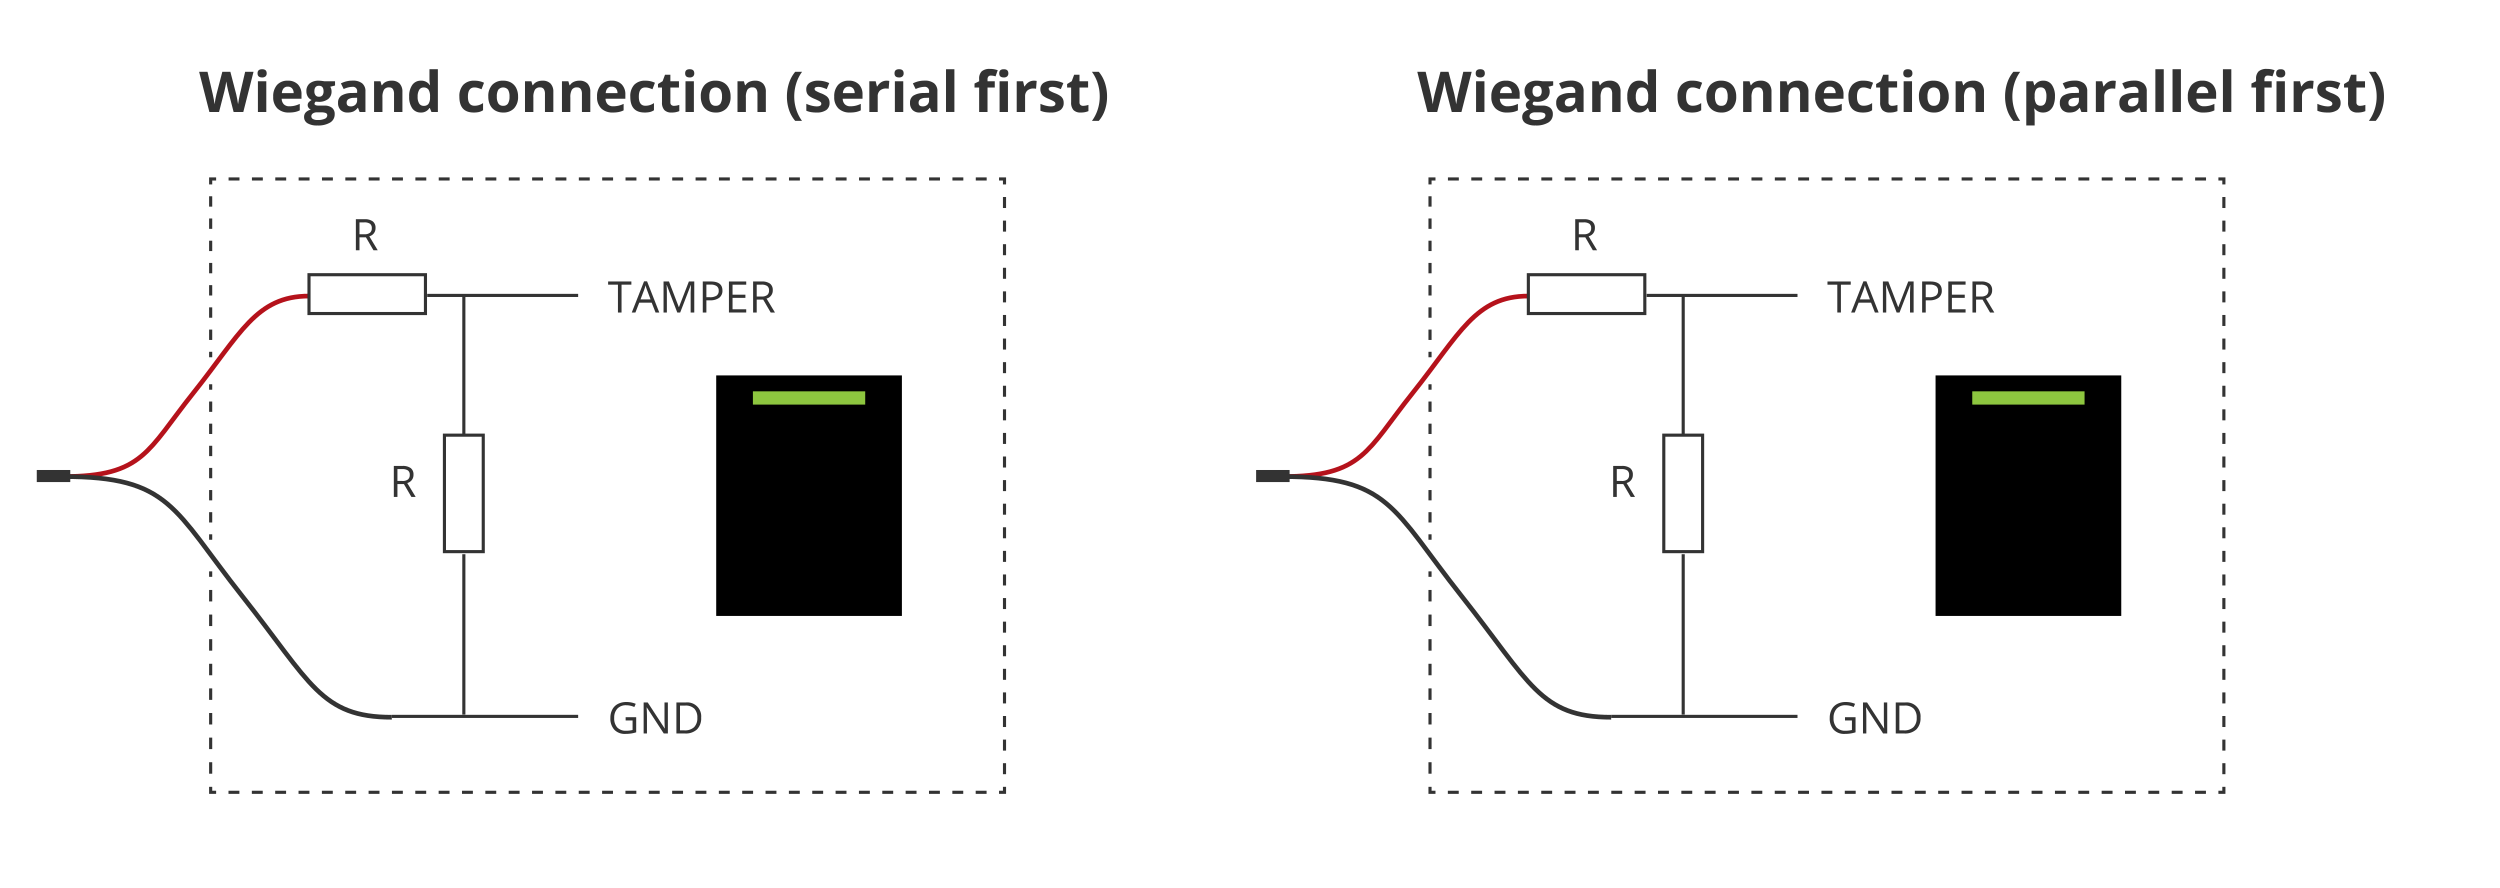 <svg id="Illustration" xmlns="http://www.w3.org/2000/svg" viewBox="0 0 800 284"><path d="M77.857,35.83H74.755l-1.74-6.75q-.097-.36-.329-1.49-.234-1.128-.269-1.516-.053.475-.264,1.525t-.325,1.498L70.096,35.83H67.003L63.724,22.98H66.405l1.644,7.014q.431,1.942.624,3.366.053-.501.241-1.552.189-1.049.356-1.63l1.872-7.198h2.575L75.59,30.179q.123.483.308,1.477t.281,1.705q.088-.685.281-1.71.193-1.023.352-1.656L78.446,22.98h2.681Z" style="fill:#333"/><path d="M82.419,23.464q0-1.31,1.459-1.31t1.459,1.31a1.281,1.281,0,0,1-.364.972,1.536,1.536,0,0,1-1.095.347Q82.419,24.782,82.419,23.464ZM85.214,35.83H82.533V26.004h2.681Z" style="fill:#333"/><path d="M92.473,36.006a5.072,5.072,0,0,1-3.709-1.31,4.959,4.959,0,0,1-1.336-3.709,5.457,5.457,0,0,1,1.234-3.819,4.402,4.402,0,0,1,3.415-1.349,4.328,4.328,0,0,1,3.243,1.187,4.489,4.489,0,0,1,1.16,3.278v1.301H90.144a2.58,2.58,0,0,0,.677,1.784,2.381,2.381,0,0,0,1.775.642,7.373,7.373,0,0,0,1.679-.184,8.404,8.404,0,0,0,1.652-.589v2.074a6.251,6.251,0,0,1-1.503.522A9.408,9.408,0,0,1,92.473,36.006Zm-.378-8.279a1.697,1.697,0,0,0-1.336.541,2.498,2.498,0,0,0-.554,1.533h3.762a2.231,2.231,0,0,0-.518-1.533A1.752,1.752,0,0,0,92.096,27.726Z" style="fill:#333"/><path d="M107.213,26.004v1.362l-1.538.396a2.682,2.682,0,0,1,.422,1.477,2.979,2.979,0,0,1-1.103,2.465,4.77,4.77,0,0,1-3.062.884l-.483-.026-.396-.044a.891.891,0,0,0-.413.703q0,.58,1.477.58h1.67a3.813,3.813,0,0,1,2.466.694,2.484,2.484,0,0,1,.848,2.039,3.022,3.022,0,0,1-1.438,2.672,7.48,7.48,0,0,1-4.126.949,5.709,5.709,0,0,1-3.142-.717A2.272,2.272,0,0,1,97.307,37.43a2.102,2.102,0,0,1,.554-1.485,3.144,3.144,0,0,1,1.626-.853,1.787,1.787,0,0,1-.721-.576,1.413,1.413,0,0,1,.018-1.783,3.762,3.762,0,0,1,.941-.734,2.631,2.631,0,0,1-1.226-1.072,3.254,3.254,0,0,1-.453-1.74,3.069,3.069,0,0,1,1.046-2.487,4.522,4.522,0,0,1,2.988-.879,7.639,7.639,0,0,1,.98.075c.379.05.62.086.726.109ZM99.628,37.219a.971.971,0,0,0,.531.87,2.927,2.927,0,0,0,1.49.317,5.277,5.277,0,0,0,2.259-.396,1.205,1.205,0,0,0,.817-1.081.765.765,0,0,0-.483-.765,3.959,3.959,0,0,0-1.494-.211h-1.389a2.097,2.097,0,0,0-1.235.348A1.068,1.068,0,0,0,99.628,37.219Zm.976-7.998a2.001,2.001,0,0,0,.364,1.266,1.326,1.326,0,0,0,1.112.466,1.298,1.298,0,0,0,1.107-.466,2.054,2.054,0,0,0,.351-1.266q0-1.775-1.459-1.775Q100.603,27.445,100.603,29.221Z" style="fill:#333"/><path d="M115.07,35.83l-.519-1.336h-.07a3.948,3.948,0,0,1-1.394,1.182,4.483,4.483,0,0,1-1.867.33,3.021,3.021,0,0,1-2.229-.809,3.105,3.105,0,0,1-.812-2.303,2.594,2.594,0,0,1,1.094-2.307,6.345,6.345,0,0,1,3.301-.822l1.705-.053v-.431A1.336,1.336,0,0,0,112.75,27.788a6.969,6.969,0,0,0-2.769.712l-.888-1.811a7.988,7.988,0,0,1,3.762-.888,4.686,4.686,0,0,1,3.032.861,3.183,3.183,0,0,1,1.055,2.619V35.83Zm-.791-4.553-1.037.035a3.32,3.32,0,0,0-1.74.422,1.325,1.325,0,0,0-.571,1.178q0,1.134,1.301,1.134a2.059,2.059,0,0,0,1.489-.536,1.884,1.884,0,0,0,.559-1.424Z" style="fill:#333"/><path d="M128.772,35.83h-2.681V30.091a2.755,2.755,0,0,0-.378-1.595,1.375,1.375,0,0,0-1.204-.532,1.812,1.812,0,0,0-1.626.751,4.666,4.666,0,0,0-.501,2.492V35.83h-2.681V26.004H121.75l.36,1.257h.149a2.836,2.836,0,0,1,1.235-1.077,4.214,4.214,0,0,1,1.788-.364,3.44,3.44,0,0,1,2.602.927,3.724,3.724,0,0,1,.888,2.677Z" style="fill:#333"/><path d="M134.643,36.006a3.194,3.194,0,0,1-2.721-1.345,6.189,6.189,0,0,1-.988-3.727,6.192,6.192,0,0,1,1.006-3.767,3.272,3.272,0,0,1,2.773-1.349,3.206,3.206,0,0,1,2.83,1.441h.088a10.956,10.956,0,0,1-.202-1.96V22.154h2.69V35.83h-2.057l-.519-1.274h-.114A3.067,3.067,0,0,1,134.643,36.006Zm.94-2.136a1.815,1.815,0,0,0,1.507-.598,3.476,3.476,0,0,0,.523-2.03v-.29a4.008,4.008,0,0,0-.488-2.268,1.81,1.81,0,0,0-1.586-.686,1.572,1.572,0,0,0-1.393.761,4.046,4.046,0,0,0-.497,2.21,3.84,3.84,0,0,0,.501,2.175A1.635,1.635,0,0,0,135.584,33.87Z" style="fill:#333"/><path d="M151.589,36.006q-4.588,0-4.588-5.036a5.37,5.37,0,0,1,1.248-3.827,4.682,4.682,0,0,1,3.577-1.323,6.82,6.82,0,0,1,3.059.668l-.791,2.074q-.633-.255-1.178-.417a3.796,3.796,0,0,0-1.09-.163q-2.092,0-2.092,2.971,0,2.883,2.092,2.883a4.769,4.769,0,0,0,1.433-.206,5.173,5.173,0,0,0,1.318-.646v2.294a4.322,4.322,0,0,1-1.314.571A7.383,7.383,0,0,1,151.589,36.006Z" style="fill:#333"/><path d="M165.783,30.899a5.28,5.28,0,0,1-1.266,3.753,4.589,4.589,0,0,1-3.524,1.353,4.94,4.94,0,0,1-2.496-.619,4.13,4.13,0,0,1-1.661-1.78,5.981,5.981,0,0,1-.58-2.707,5.251,5.251,0,0,1,1.257-3.744,4.615,4.615,0,0,1,3.533-1.336,4.957,4.957,0,0,1,2.496.615,4.106,4.106,0,0,1,1.661,1.767A5.925,5.925,0,0,1,165.783,30.899Zm-6.794,0a4.114,4.114,0,0,0,.48,2.206,1.711,1.711,0,0,0,1.56.747,1.683,1.683,0,0,0,1.542-.743,4.18,4.18,0,0,0,.471-2.21,4.059,4.059,0,0,0-.475-2.188,2.018,2.018,0,0,0-3.103-.004A4.051,4.051,0,0,0,158.989,30.899Z" style="fill:#333"/><path d="M177.068,35.83h-2.681V30.091a2.755,2.755,0,0,0-.378-1.595,1.375,1.375,0,0,0-1.204-.532,1.812,1.812,0,0,0-1.626.751,4.666,4.666,0,0,0-.501,2.492V35.83h-2.681V26.004h2.048l.36,1.257h.149a2.836,2.836,0,0,1,1.235-1.077,4.214,4.214,0,0,1,1.788-.364,3.44,3.44,0,0,1,2.602.927,3.724,3.724,0,0,1,.888,2.677Z" style="fill:#333"/><path d="M188.898,35.83h-2.681V30.091a2.755,2.755,0,0,0-.378-1.595,1.375,1.375,0,0,0-1.204-.532,1.812,1.812,0,0,0-1.626.751,4.665,4.665,0,0,0-.501,2.492V35.83h-2.681V26.004h2.048l.36,1.257h.149a2.836,2.836,0,0,1,1.235-1.077,4.215,4.215,0,0,1,1.788-.364,3.44,3.44,0,0,1,2.602.927,3.724,3.724,0,0,1,.888,2.677Z" style="fill:#333"/><path d="M196.105,36.006a5.072,5.072,0,0,1-3.709-1.31,4.959,4.959,0,0,1-1.336-3.709,5.456,5.456,0,0,1,1.234-3.819,4.401,4.401,0,0,1,3.415-1.349,4.328,4.328,0,0,1,3.243,1.187,4.489,4.489,0,0,1,1.16,3.278v1.301h-6.337a2.58,2.58,0,0,0,.677,1.784,2.381,2.381,0,0,0,1.775.642,7.373,7.373,0,0,0,1.679-.184,8.406,8.406,0,0,0,1.652-.589v2.074a6.25,6.25,0,0,1-1.503.522A9.408,9.408,0,0,1,196.105,36.006Zm-.378-8.279a1.697,1.697,0,0,0-1.336.541,2.498,2.498,0,0,0-.554,1.533h3.762a2.232,2.232,0,0,0-.519-1.533A1.752,1.752,0,0,0,195.727,27.726Z" style="fill:#333"/><path d="M206.283,36.006q-4.588,0-4.588-5.036a5.371,5.371,0,0,1,1.248-3.827,4.682,4.682,0,0,1,3.577-1.323,6.82,6.82,0,0,1,3.059.668l-.791,2.074q-.633-.255-1.178-.417a3.796,3.796,0,0,0-1.09-.163q-2.092,0-2.092,2.971,0,2.883,2.092,2.883a4.77,4.77,0,0,0,1.433-.206,5.174,5.174,0,0,0,1.318-.646v2.294a4.321,4.321,0,0,1-1.314.571A7.383,7.383,0,0,1,206.283,36.006Z" style="fill:#333"/><path d="M215.687,33.87a5.811,5.811,0,0,0,1.688-.308v1.995a6.018,6.018,0,0,1-2.461.448,3.013,3.013,0,0,1-2.343-.812,3.54,3.54,0,0,1-.733-2.439V28.017h-1.283V26.883l1.477-.896.773-2.074h1.714v2.092h2.751v2.013h-2.751v4.737a1.046,1.046,0,0,0,.32.844A1.267,1.267,0,0,0,215.687,33.87Z" style="fill:#333"/><path d="M219.247,23.464q0-1.31,1.459-1.31t1.459,1.31a1.281,1.281,0,0,1-.364.972,1.536,1.536,0,0,1-1.095.347Q219.247,24.782,219.247,23.464ZM222.042,35.83h-2.681V26.004h2.681Z" style="fill:#333"/><path d="M233.784,30.899a5.28,5.28,0,0,1-1.266,3.753,4.589,4.589,0,0,1-3.524,1.353,4.94,4.94,0,0,1-2.496-.619,4.13,4.13,0,0,1-1.661-1.78,5.981,5.981,0,0,1-.58-2.707,5.251,5.251,0,0,1,1.257-3.744,4.615,4.615,0,0,1,3.533-1.336,4.958,4.958,0,0,1,2.496.615,4.107,4.107,0,0,1,1.661,1.767A5.925,5.925,0,0,1,233.784,30.899Zm-6.794,0a4.114,4.114,0,0,0,.48,2.206,1.711,1.711,0,0,0,1.56.747,1.683,1.683,0,0,0,1.542-.743,4.179,4.179,0,0,0,.471-2.21,4.059,4.059,0,0,0-.475-2.188,2.018,2.018,0,0,0-3.103-.004A4.051,4.051,0,0,0,226.99,30.899Z" style="fill:#333"/><path d="M245.069,35.83h-2.681V30.091a2.755,2.755,0,0,0-.378-1.595,1.375,1.375,0,0,0-1.204-.532,1.812,1.812,0,0,0-1.626.751,4.665,4.665,0,0,0-.501,2.492V35.83h-2.681V26.004h2.048l.36,1.257h.149a2.836,2.836,0,0,1,1.235-1.077,4.215,4.215,0,0,1,1.788-.364,3.44,3.44,0,0,1,2.602.927,3.724,3.724,0,0,1,.888,2.677Z" style="fill:#333"/><path d="M251.819,30.899a13.595,13.595,0,0,1,.682-4.359,10.821,10.821,0,0,1,1.964-3.56h2.197a12.657,12.657,0,0,0-1.872,3.727,13.948,13.948,0,0,0-.633,4.175,13.468,13.468,0,0,0,.646,4.161,12.579,12.579,0,0,0,1.841,3.635h-2.18a10.359,10.359,0,0,1-1.969-3.489A13.269,13.269,0,0,1,251.819,30.899Z" style="fill:#333"/><path d="M265.46,32.912a2.706,2.706,0,0,1-1.051,2.303,5.187,5.187,0,0,1-3.142.791,9.959,9.959,0,0,1-1.828-.144,6.972,6.972,0,0,1-1.415-.427V33.22a9.32,9.32,0,0,0,1.684.589,6.804,6.804,0,0,0,1.647.237q1.459,0,1.459-.844a.707.707,0,0,0-.193-.515,2.804,2.804,0,0,0-.668-.447q-.475-.252-1.266-.585a7.919,7.919,0,0,1-1.665-.879,2.454,2.454,0,0,1-.773-.927,3.048,3.048,0,0,1-.242-1.288,2.335,2.335,0,0,1,1.016-2.026,4.949,4.949,0,0,1,2.878-.716,8.169,8.169,0,0,1,3.454.773l-.808,1.933q-.738-.316-1.38-.518a4.333,4.333,0,0,0-1.31-.202q-1.187,0-1.187.642a.756.756,0,0,0,.382.624,10.455,10.455,0,0,0,1.675.782,7.777,7.777,0,0,1,1.688.87,2.573,2.573,0,0,1,.791.932A2.861,2.861,0,0,1,265.46,32.912Z" style="fill:#333"/><path d="M271.999,36.006a5.072,5.072,0,0,1-3.709-1.31,4.959,4.959,0,0,1-1.336-3.709,5.457,5.457,0,0,1,1.234-3.819,4.401,4.401,0,0,1,3.415-1.349,4.328,4.328,0,0,1,3.243,1.187,4.489,4.489,0,0,1,1.16,3.278v1.301H269.67a2.58,2.58,0,0,0,.677,1.784,2.381,2.381,0,0,0,1.775.642,7.373,7.373,0,0,0,1.679-.184,8.404,8.404,0,0,0,1.652-.589v2.074a6.251,6.251,0,0,1-1.503.522A9.409,9.409,0,0,1,271.999,36.006Zm-.378-8.279a1.697,1.697,0,0,0-1.336.541,2.498,2.498,0,0,0-.554,1.533h3.762a2.232,2.232,0,0,0-.518-1.533A1.753,1.753,0,0,0,271.621,27.726Z" style="fill:#333"/><path d="M283.671,25.819a4.325,4.325,0,0,1,.905.079l-.202,2.514a3.071,3.071,0,0,0-.791-.088,2.844,2.844,0,0,0-2,.659,2.382,2.382,0,0,0-.716,1.846V35.83h-2.681V26.004h2.03l.396,1.652h.132a3.696,3.696,0,0,1,1.235-1.332A3.049,3.049,0,0,1,283.671,25.819Z" style="fill:#333"/><path d="M286.246,23.464q0-1.31,1.459-1.31t1.459,1.31a1.281,1.281,0,0,1-.364.972,1.536,1.536,0,0,1-1.095.347Q286.246,24.782,286.246,23.464Zm2.795,12.366H286.36V26.004h2.681Z" style="fill:#333"/><path d="M298.094,35.83l-.518-1.336h-.07a3.948,3.948,0,0,1-1.393,1.182,4.484,4.484,0,0,1-1.867.33,3.021,3.021,0,0,1-2.228-.809,3.105,3.105,0,0,1-.812-2.303,2.594,2.594,0,0,1,1.094-2.307,6.345,6.345,0,0,1,3.301-.822l1.705-.053v-.431a1.336,1.336,0,0,0-1.529-1.494,6.969,6.969,0,0,0-2.769.712l-.888-1.811a7.989,7.989,0,0,1,3.762-.888,4.685,4.685,0,0,1,3.032.861,3.183,3.183,0,0,1,1.055,2.619V35.83Zm-.791-4.553-1.037.035a3.32,3.32,0,0,0-1.74.422,1.325,1.325,0,0,0-.571,1.178q0,1.134,1.301,1.134a2.059,2.059,0,0,0,1.489-.536,1.883,1.883,0,0,0,.559-1.424Z" style="fill:#333"/><path d="M305.406,35.83h-2.681V22.154h2.681Z" style="fill:#333"/><path d="M318.326,28.017h-2.32V35.83H313.325V28.017h-1.477v-1.292l1.477-.721v-.721a3.219,3.219,0,0,1,.826-2.452,3.786,3.786,0,0,1,2.646-.773,6.885,6.885,0,0,1,2.47.413l-.686,1.969a4.997,4.997,0,0,0-1.494-.255.968.968,0,0,0-.826.339,1.398,1.398,0,0,0-.255.865v.615h2.32Zm1.424-4.553q0-1.31,1.459-1.31t1.459,1.31a1.278,1.278,0,0,1-.365.972,1.532,1.532,0,0,1-1.094.347Q319.75,24.782,319.75,23.464ZM322.545,35.83H319.864V26.004h2.681Z" style="fill:#333"/><path d="M330.833,25.819a4.325,4.325,0,0,1,.905.079l-.202,2.514a3.071,3.071,0,0,0-.791-.088,2.844,2.844,0,0,0-2,.659,2.382,2.382,0,0,0-.716,1.846V35.83h-2.681V26.004h2.03l.396,1.652h.132a3.695,3.695,0,0,1,1.235-1.332A3.048,3.048,0,0,1,330.833,25.819Z" style="fill:#333"/><path d="M340.378,32.912a2.706,2.706,0,0,1-1.051,2.303,5.188,5.188,0,0,1-3.142.791,9.959,9.959,0,0,1-1.828-.144,6.975,6.975,0,0,1-1.415-.427V33.22a9.323,9.323,0,0,0,1.684.589,6.806,6.806,0,0,0,1.647.237q1.459,0,1.459-.844a.707.707,0,0,0-.193-.515,2.802,2.802,0,0,0-.668-.447q-.475-.252-1.266-.585a7.92,7.92,0,0,1-1.665-.879,2.455,2.455,0,0,1-.773-.927,3.048,3.048,0,0,1-.242-1.288A2.335,2.335,0,0,1,333.94,26.535a4.949,4.949,0,0,1,2.878-.716,8.169,8.169,0,0,1,3.454.773l-.809,1.933q-.738-.316-1.38-.518a4.332,4.332,0,0,0-1.31-.202q-1.187,0-1.187.642a.756.756,0,0,0,.382.624,10.451,10.451,0,0,0,1.675.782,7.777,7.777,0,0,1,1.688.87,2.573,2.573,0,0,1,.791.932A2.863,2.863,0,0,1,340.378,32.912Z" style="fill:#333"/><path d="M346.609,33.87a5.81,5.81,0,0,0,1.688-.308v1.995a6.017,6.017,0,0,1-2.461.448,3.013,3.013,0,0,1-2.343-.812,3.54,3.54,0,0,1-.733-2.439V28.017h-1.283V26.883l1.477-.896.773-2.074H345.44v2.092h2.751v2.013H345.44v4.737a1.046,1.046,0,0,0,.32.844A1.267,1.267,0,0,0,346.609,33.87Z" style="fill:#333"/><path d="M354.256,30.899a13.244,13.244,0,0,1-.682,4.307,10.3,10.3,0,0,1-1.964,3.472h-2.18a12.699,12.699,0,0,0,1.837-3.625,13.454,13.454,0,0,0,.65-4.171,13.948,13.948,0,0,0-.633-4.175,12.657,12.657,0,0,0-1.872-3.727H351.61a10.79,10.79,0,0,1,1.969,3.572A13.694,13.694,0,0,1,354.256,30.899Z" style="fill:#333"/><path d="M467.664,35.83h-3.103l-1.74-6.75q-.097-.36-.329-1.49-.234-1.128-.269-1.516-.053.475-.264,1.525t-.325,1.498L459.903,35.83h-3.094L453.531,22.98h2.681l1.643,7.014q.431,1.942.624,3.366.053-.501.241-1.552.189-1.049.356-1.63L460.949,22.98h2.575l1.872,7.198q.123.483.308,1.477t.281,1.705q.088-.685.281-1.71.193-1.023.351-1.656l1.635-7.014h2.681Z" style="fill:#333"/><path d="M472.225,23.464q0-1.31,1.459-1.31t1.459,1.31a1.281,1.281,0,0,1-.364.972,1.536,1.536,0,0,1-1.095.347Q472.225,24.782,472.225,23.464ZM475.02,35.83H472.34V26.004H475.02Z" style="fill:#333"/><path d="M482.28,36.006a5.072,5.072,0,0,1-3.709-1.31,4.959,4.959,0,0,1-1.336-3.709,5.456,5.456,0,0,1,1.234-3.819,4.401,4.401,0,0,1,3.415-1.349,4.328,4.328,0,0,1,3.243,1.187,4.489,4.489,0,0,1,1.16,3.278v1.301h-6.337a2.58,2.58,0,0,0,.677,1.784,2.381,2.381,0,0,0,1.775.642,7.373,7.373,0,0,0,1.679-.184,8.406,8.406,0,0,0,1.652-.589v2.074a6.25,6.25,0,0,1-1.503.522A9.408,9.408,0,0,1,482.28,36.006Zm-.378-8.279a1.697,1.697,0,0,0-1.336.541,2.497,2.497,0,0,0-.554,1.533h3.762a2.231,2.231,0,0,0-.519-1.533A1.752,1.752,0,0,0,481.902,27.726Z" style="fill:#333"/><path d="M497.019,26.004v1.362l-1.538.396a2.681,2.681,0,0,1,.422,1.477A2.979,2.979,0,0,1,494.8,31.703a4.771,4.771,0,0,1-3.062.884l-.483-.026-.396-.044a.891.891,0,0,0-.413.703q0,.58,1.476.58h1.67a3.813,3.813,0,0,1,2.466.694,2.485,2.485,0,0,1,.848,2.039,3.022,3.022,0,0,1-1.438,2.672,7.48,7.48,0,0,1-4.126.949,5.709,5.709,0,0,1-3.142-.717,2.272,2.272,0,0,1-1.086-2.008,2.103,2.103,0,0,1,.554-1.485,3.145,3.145,0,0,1,1.626-.853,1.787,1.787,0,0,1-.721-.576,1.413,1.413,0,0,1,.018-1.783,3.761,3.761,0,0,1,.94-.734,2.632,2.632,0,0,1-1.226-1.072,3.255,3.255,0,0,1-.453-1.74,3.069,3.069,0,0,1,1.046-2.487,4.523,4.523,0,0,1,2.988-.879,7.64,7.64,0,0,1,.98.075c.379.05.62.086.726.109Zm-7.585,11.215a.971.971,0,0,0,.531.87,2.927,2.927,0,0,0,1.49.317,5.277,5.277,0,0,0,2.259-.396,1.205,1.205,0,0,0,.817-1.081.765.765,0,0,0-.483-.765,3.96,3.96,0,0,0-1.494-.211h-1.389a2.097,2.097,0,0,0-1.235.348A1.068,1.068,0,0,0,489.434,37.219Zm.976-7.998a2,2,0,0,0,.364,1.266,1.325,1.325,0,0,0,1.112.466,1.297,1.297,0,0,0,1.107-.466,2.054,2.054,0,0,0,.352-1.266q0-1.775-1.459-1.775Q490.41,27.445,490.41,29.221Z" style="fill:#333"/><path d="M504.877,35.83l-.518-1.336h-.07a3.948,3.948,0,0,1-1.393,1.182,4.484,4.484,0,0,1-1.867.33,3.021,3.021,0,0,1-2.228-.809,3.105,3.105,0,0,1-.812-2.303,2.594,2.594,0,0,1,1.094-2.307,6.345,6.345,0,0,1,3.301-.822l1.705-.053v-.431a1.336,1.336,0,0,0-1.529-1.494,6.969,6.969,0,0,0-2.769.712L498.9,26.689a7.989,7.989,0,0,1,3.762-.888,4.685,4.685,0,0,1,3.032.861,3.183,3.183,0,0,1,1.055,2.619V35.83Zm-.791-4.553-1.037.035a3.32,3.32,0,0,0-1.74.422,1.325,1.325,0,0,0-.571,1.178q0,1.134,1.301,1.134a2.059,2.059,0,0,0,1.489-.536,1.883,1.883,0,0,0,.559-1.424Z" style="fill:#333"/><path d="M518.579,35.83h-2.681V30.091a2.755,2.755,0,0,0-.378-1.595,1.375,1.375,0,0,0-1.204-.532,1.812,1.812,0,0,0-1.626.751,4.665,4.665,0,0,0-.501,2.492V35.83h-2.681V26.004h2.048l.36,1.257h.149a2.835,2.835,0,0,1,1.235-1.077,4.214,4.214,0,0,1,1.788-.364,3.44,3.44,0,0,1,2.602.927,3.724,3.724,0,0,1,.888,2.677Z" style="fill:#333"/><path d="M524.45,36.006a3.194,3.194,0,0,1-2.721-1.345,6.189,6.189,0,0,1-.988-3.727,6.192,6.192,0,0,1,1.006-3.767,3.272,3.272,0,0,1,2.773-1.349,3.205,3.205,0,0,1,2.83,1.441h.088a10.964,10.964,0,0,1-.202-1.96V22.154h2.689V35.83h-2.057l-.519-1.274h-.114A3.068,3.068,0,0,1,524.45,36.006Zm.94-2.136a1.815,1.815,0,0,0,1.507-.598,3.476,3.476,0,0,0,.523-2.03v-.29a4.009,4.009,0,0,0-.488-2.268,1.81,1.81,0,0,0-1.586-.686,1.572,1.572,0,0,0-1.393.761,4.045,4.045,0,0,0-.497,2.21,3.84,3.84,0,0,0,.501,2.175A1.635,1.635,0,0,0,525.39,33.87Z" style="fill:#333"/><path d="M541.395,36.006q-4.588,0-4.588-5.036a5.371,5.371,0,0,1,1.248-3.827,4.682,4.682,0,0,1,3.577-1.323,6.82,6.82,0,0,1,3.059.668L543.9,28.561q-.633-.255-1.178-.417a3.796,3.796,0,0,0-1.09-.163q-2.092,0-2.092,2.971,0,2.883,2.092,2.883a4.77,4.77,0,0,0,1.433-.206,5.174,5.174,0,0,0,1.318-.646v2.294a4.32,4.32,0,0,1-1.314.571A7.383,7.383,0,0,1,541.395,36.006Z" style="fill:#333"/><path d="M555.59,30.899a5.28,5.28,0,0,1-1.266,3.753A4.589,4.589,0,0,1,550.8,36.006a4.94,4.94,0,0,1-2.496-.619,4.13,4.13,0,0,1-1.661-1.78,5.981,5.981,0,0,1-.58-2.707,5.251,5.251,0,0,1,1.257-3.744,4.615,4.615,0,0,1,3.533-1.336,4.958,4.958,0,0,1,2.496.615,4.106,4.106,0,0,1,1.661,1.767A5.925,5.925,0,0,1,555.59,30.899Zm-6.794,0a4.114,4.114,0,0,0,.479,2.206,1.711,1.711,0,0,0,1.56.747,1.683,1.683,0,0,0,1.542-.743,4.179,4.179,0,0,0,.471-2.21,4.059,4.059,0,0,0-.475-2.188,2.018,2.018,0,0,0-3.103-.004A4.051,4.051,0,0,0,548.796,30.899Z" style="fill:#333"/><path d="M566.875,35.83h-2.681V30.091a2.755,2.755,0,0,0-.378-1.595,1.375,1.375,0,0,0-1.204-.532,1.812,1.812,0,0,0-1.626.751,4.665,4.665,0,0,0-.501,2.492V35.83h-2.681V26.004h2.048l.36,1.257h.15a2.835,2.835,0,0,1,1.235-1.077,4.214,4.214,0,0,1,1.788-.364,3.44,3.44,0,0,1,2.602.927,3.724,3.724,0,0,1,.888,2.677Z" style="fill:#333"/><path d="M578.705,35.83h-2.681V30.091a2.755,2.755,0,0,0-.378-1.595,1.375,1.375,0,0,0-1.204-.532,1.812,1.812,0,0,0-1.626.751,4.665,4.665,0,0,0-.501,2.492V35.83h-2.681V26.004h2.048l.36,1.257h.149a2.836,2.836,0,0,1,1.235-1.077,4.214,4.214,0,0,1,1.788-.364,3.44,3.44,0,0,1,2.602.927,3.724,3.724,0,0,1,.888,2.677Z" style="fill:#333"/><path d="M585.912,36.006a5.072,5.072,0,0,1-3.709-1.31,4.959,4.959,0,0,1-1.336-3.709,5.457,5.457,0,0,1,1.234-3.819,4.401,4.401,0,0,1,3.415-1.349,4.328,4.328,0,0,1,3.243,1.187,4.489,4.489,0,0,1,1.16,3.278v1.301h-6.337a2.58,2.58,0,0,0,.677,1.784,2.381,2.381,0,0,0,1.775.642,7.373,7.373,0,0,0,1.679-.184,8.406,8.406,0,0,0,1.652-.589v2.074a6.252,6.252,0,0,1-1.503.522A9.408,9.408,0,0,1,585.912,36.006Zm-.378-8.279a1.697,1.697,0,0,0-1.336.541,2.498,2.498,0,0,0-.554,1.533h3.762a2.232,2.232,0,0,0-.518-1.533A1.753,1.753,0,0,0,585.534,27.726Z" style="fill:#333"/><path d="M596.09,36.006q-4.588,0-4.588-5.036a5.37,5.37,0,0,1,1.248-3.827,4.682,4.682,0,0,1,3.577-1.323,6.82,6.82,0,0,1,3.059.668l-.791,2.074q-.633-.255-1.178-.417a3.795,3.795,0,0,0-1.09-.163q-2.092,0-2.092,2.971,0,2.883,2.092,2.883a4.769,4.769,0,0,0,1.433-.206,5.174,5.174,0,0,0,1.318-.646v2.294a4.321,4.321,0,0,1-1.315.571A7.383,7.383,0,0,1,596.09,36.006Z" style="fill:#333"/><path d="M605.494,33.87a5.811,5.811,0,0,0,1.688-.308v1.995a6.017,6.017,0,0,1-2.461.448,3.013,3.013,0,0,1-2.343-.812,3.54,3.54,0,0,1-.733-2.439V28.017h-1.283V26.883l1.476-.896.773-2.074h1.714v2.092h2.751v2.013H604.325v4.737a1.046,1.046,0,0,0,.32.844A1.266,1.266,0,0,0,605.494,33.87Z" style="fill:#333"/><path d="M609.053,23.464q0-1.31,1.459-1.31t1.459,1.31a1.281,1.281,0,0,1-.364.972,1.536,1.536,0,0,1-1.095.347Q609.053,24.782,609.053,23.464ZM611.848,35.83h-2.681V26.004h2.681Z" style="fill:#333"/><path d="M623.591,30.899a5.28,5.28,0,0,1-1.266,3.753,4.589,4.589,0,0,1-3.525,1.353,4.94,4.94,0,0,1-2.496-.619,4.13,4.13,0,0,1-1.661-1.78,5.981,5.981,0,0,1-.58-2.707,5.251,5.251,0,0,1,1.257-3.744,4.615,4.615,0,0,1,3.533-1.336,4.958,4.958,0,0,1,2.496.615,4.106,4.106,0,0,1,1.661,1.767A5.925,5.925,0,0,1,623.591,30.899Zm-6.794,0a4.114,4.114,0,0,0,.48,2.206,1.711,1.711,0,0,0,1.56.747,1.683,1.683,0,0,0,1.542-.743,4.179,4.179,0,0,0,.471-2.21,4.059,4.059,0,0,0-.475-2.188,2.018,2.018,0,0,0-3.103-.004A4.051,4.051,0,0,0,616.797,30.899Z" style="fill:#333"/><path d="M634.876,35.83h-2.681V30.091a2.755,2.755,0,0,0-.378-1.595,1.375,1.375,0,0,0-1.204-.532,1.812,1.812,0,0,0-1.626.751,4.665,4.665,0,0,0-.501,2.492V35.83h-2.681V26.004h2.048l.36,1.257h.149a2.836,2.836,0,0,1,1.235-1.077,4.214,4.214,0,0,1,1.788-.364,3.44,3.44,0,0,1,2.602.927,3.724,3.724,0,0,1,.888,2.677Z" style="fill:#333"/><path d="M641.626,30.899a13.592,13.592,0,0,1,.682-4.359,10.82,10.82,0,0,1,1.964-3.56h2.197a12.657,12.657,0,0,0-1.872,3.727,13.951,13.951,0,0,0-.633,4.175,13.471,13.471,0,0,0,.646,4.161,12.582,12.582,0,0,0,1.841,3.635h-2.18a10.359,10.359,0,0,1-1.969-3.489A13.266,13.266,0,0,1,641.626,30.899Z" style="fill:#333"/><path d="M653.807,36.006a3.259,3.259,0,0,1-2.716-1.257h-.141q.141,1.23.141,1.424v3.982h-2.681v-14.15h2.18l.378,1.274h.123a3.101,3.101,0,0,1,2.786-1.459,3.189,3.189,0,0,1,2.725,1.345,6.22,6.22,0,0,1,.984,3.735,7.395,7.395,0,0,1-.461,2.733,3.842,3.842,0,0,1-1.314,1.767A3.367,3.367,0,0,1,653.807,36.006Zm-.791-8.042a1.695,1.695,0,0,0-1.45.61,3.511,3.511,0,0,0-.475,2.018v.29a4.14,4.14,0,0,0,.47,2.268,1.679,1.679,0,0,0,1.49.685q1.802,0,1.802-2.971a4.237,4.237,0,0,0-.444-2.175A1.513,1.513,0,0,0,653.016,27.964Z" style="fill:#333"/><path d="M666.042,35.83l-.518-1.336h-.07a3.948,3.948,0,0,1-1.394,1.182,4.483,4.483,0,0,1-1.867.33,3.021,3.021,0,0,1-2.228-.809,3.105,3.105,0,0,1-.812-2.303,2.594,2.594,0,0,1,1.094-2.307,6.345,6.345,0,0,1,3.301-.822l1.705-.053v-.431a1.336,1.336,0,0,0-1.529-1.494,6.969,6.969,0,0,0-2.768.712l-.888-1.811a7.988,7.988,0,0,1,3.762-.888,4.685,4.685,0,0,1,3.032.861,3.183,3.183,0,0,1,1.055,2.619V35.83Zm-.791-4.553-1.037.035a3.32,3.32,0,0,0-1.74.422,1.325,1.325,0,0,0-.571,1.178q0,1.134,1.301,1.134a2.058,2.058,0,0,0,1.489-.536,1.883,1.883,0,0,0,.559-1.424Z" style="fill:#333"/><path d="M676.158,25.819a4.325,4.325,0,0,1,.905.079l-.202,2.514a3.071,3.071,0,0,0-.791-.088,2.844,2.844,0,0,0-2,.659,2.382,2.382,0,0,0-.716,1.846V35.83h-2.681V26.004h2.03l.396,1.652h.132a3.695,3.695,0,0,1,1.235-1.332A3.048,3.048,0,0,1,676.158,25.819Z" style="fill:#333"/><path d="M685.088,35.83l-.518-1.336h-.07a3.948,3.948,0,0,1-1.394,1.182,4.483,4.483,0,0,1-1.867.33,3.021,3.021,0,0,1-2.228-.809,3.105,3.105,0,0,1-.812-2.303,2.594,2.594,0,0,1,1.094-2.307,6.344,6.344,0,0,1,3.301-.822l1.705-.053v-.431a1.336,1.336,0,0,0-1.529-1.494,6.969,6.969,0,0,0-2.768.712l-.888-1.811a7.988,7.988,0,0,1,3.762-.888,4.685,4.685,0,0,1,3.032.861,3.183,3.183,0,0,1,1.055,2.619V35.83Zm-.791-4.553-1.037.035a3.32,3.32,0,0,0-1.74.422,1.325,1.325,0,0,0-.571,1.178q0,1.134,1.301,1.134a2.058,2.058,0,0,0,1.489-.536,1.883,1.883,0,0,0,.559-1.424Z" style="fill:#333"/><path d="M692.4,35.83H689.72V22.154H692.4Z" style="fill:#333"/><path d="M697.893,35.83h-2.681V22.154h2.681Z" style="fill:#333"/><path d="M705.153,36.006a5.072,5.072,0,0,1-3.709-1.31,4.959,4.959,0,0,1-1.336-3.709,5.457,5.457,0,0,1,1.234-3.819,4.401,4.401,0,0,1,3.415-1.349,4.328,4.328,0,0,1,3.243,1.187,4.489,4.489,0,0,1,1.16,3.278v1.301H702.824a2.58,2.58,0,0,0,.677,1.784,2.381,2.381,0,0,0,1.775.642,7.373,7.373,0,0,0,1.679-.184,8.404,8.404,0,0,0,1.652-.589v2.074a6.251,6.251,0,0,1-1.503.522A9.407,9.407,0,0,1,705.153,36.006Zm-.378-8.279a1.697,1.697,0,0,0-1.336.541,2.498,2.498,0,0,0-.554,1.533h3.762a2.232,2.232,0,0,0-.518-1.533A1.753,1.753,0,0,0,704.775,27.726Z" style="fill:#333"/><path d="M714.021,35.83h-2.681V22.154h2.681Z" style="fill:#333"/><path d="M726.941,28.017h-2.32V35.83H721.94V28.017h-1.477v-1.292l1.477-.721v-.721a3.219,3.219,0,0,1,.826-2.452,3.786,3.786,0,0,1,2.646-.773,6.885,6.885,0,0,1,2.47.413l-.686,1.969a4.997,4.997,0,0,0-1.494-.255.968.968,0,0,0-.826.339,1.398,1.398,0,0,0-.255.865v.615h2.32Zm1.424-4.553q0-1.31,1.459-1.31t1.459,1.31a1.278,1.278,0,0,1-.365.972,1.531,1.531,0,0,1-1.094.347Q728.365,24.782,728.365,23.464ZM731.16,35.83h-2.681V26.004H731.16Z" style="fill:#333"/><path d="M739.448,25.819a4.326,4.326,0,0,1,.905.079l-.202,2.514a3.07,3.07,0,0,0-.791-.088,2.844,2.844,0,0,0-2,.659,2.383,2.383,0,0,0-.716,1.846V35.83h-2.681V26.004h2.03l.396,1.652h.132a3.696,3.696,0,0,1,1.235-1.332A3.049,3.049,0,0,1,739.448,25.819Z" style="fill:#333"/><path d="M748.993,32.912a2.706,2.706,0,0,1-1.051,2.303,5.187,5.187,0,0,1-3.142.791,9.959,9.959,0,0,1-1.828-.144,6.972,6.972,0,0,1-1.415-.427V33.22a9.32,9.32,0,0,0,1.684.589,6.804,6.804,0,0,0,1.647.237q1.459,0,1.459-.844a.707.707,0,0,0-.193-.515,2.807,2.807,0,0,0-.668-.447q-.475-.252-1.266-.585a7.919,7.919,0,0,1-1.665-.879,2.454,2.454,0,0,1-.773-.927,3.048,3.048,0,0,1-.242-1.288,2.335,2.335,0,0,1,1.016-2.026,4.949,4.949,0,0,1,2.878-.716,8.17,8.17,0,0,1,3.454.773l-.809,1.933q-.738-.316-1.38-.518a4.333,4.333,0,0,0-1.31-.202q-1.187,0-1.187.642a.756.756,0,0,0,.382.624,10.455,10.455,0,0,0,1.675.782,7.777,7.777,0,0,1,1.688.87,2.573,2.573,0,0,1,.791.932A2.861,2.861,0,0,1,748.993,32.912Z" style="fill:#333"/><path d="M755.224,33.87a5.811,5.811,0,0,0,1.688-.308v1.995a6.018,6.018,0,0,1-2.461.448,3.013,3.013,0,0,1-2.343-.812,3.54,3.54,0,0,1-.733-2.439V28.017h-1.283V26.883l1.476-.896.773-2.074h1.714v2.092h2.751v2.013h-2.751v4.737a1.046,1.046,0,0,0,.32.844A1.267,1.267,0,0,0,755.224,33.87Z" style="fill:#333"/><path d="M762.871,30.899a13.244,13.244,0,0,1-.682,4.307,10.3,10.3,0,0,1-1.964,3.472h-2.18a12.699,12.699,0,0,0,1.837-3.625,13.454,13.454,0,0,0,.65-4.171,13.948,13.948,0,0,0-.633-4.175,12.656,12.656,0,0,0-1.872-3.727h2.197a10.789,10.789,0,0,1,1.969,3.572A13.691,13.691,0,0,1,762.871,30.899Z" style="fill:#333"/><path d="M200.206,229.513h3.375v4.828a11.041,11.041,0,0,1-1.603.379,12.217,12.217,0,0,1-1.888.129,4.581,4.581,0,0,1-3.511-1.34,5.29,5.29,0,0,1-1.256-3.76,5.672,5.672,0,0,1,.621-2.711,4.199,4.199,0,0,1,1.789-1.779,5.794,5.794,0,0,1,2.736-.615,7.492,7.492,0,0,1,2.961.584l-.448,1.02a6.604,6.604,0,0,0-2.587-.57,3.705,3.705,0,0,0-2.831,1.078,4.19,4.19,0,0,0-1.019,2.994,4.276,4.276,0,0,0,.98,3.049,3.776,3.776,0,0,0,2.883,1.039,8.578,8.578,0,0,0,2.017-.236v-3.057h-2.221Z" style="fill:#333"/><path d="M213.719,234.714h-1.317l-5.425-8.332h-.055q.108,1.468.108,2.69v5.643h-1.065V224.786h1.303l5.412,8.297h.055q-.015-.182-.061-1.178-.048-.993-.034-1.422V224.786h1.08Z" style="fill:#333"/><path d="M224.372,229.655a5.011,5.011,0,0,1-1.335,3.758,5.277,5.277,0,0,1-3.84,1.301h-2.749V224.786h3.041a4.457,4.457,0,0,1,4.883,4.869Zm-1.223.041a4,4,0,0,0-.975-2.928,3.904,3.904,0,0,0-2.896-.984h-1.677v7.932h1.405A4.276,4.276,0,0,0,222.11,232.7,4.017,4.017,0,0,0,223.149,229.696Z" style="fill:#333"/><path d="M198.895,100.003H197.741V91.101h-3.144V90.076h7.441v1.025h-3.143Z" style="fill:#333"/><path d="M209.773,100.003l-1.235-3.157h-3.98l-1.222,3.157h-1.168l3.925-9.968h.971l3.904,9.968Zm-1.596-4.196L207.023,92.73q-.224-.583-.461-1.433a13.097,13.097,0,0,1-.429,1.433l-1.167,3.076Z" style="fill:#333"/><path d="M216.726,100.003l-3.368-8.8h-.054q.095,1.046.095,2.485v6.314h-1.065V90.076h1.737l3.145,8.188h.054l3.171-8.188h1.725v9.927h-1.154V93.606q0-1.1.096-2.39h-.055l-3.394,8.786Z" style="fill:#333"/><path d="M231.181,92.969a2.778,2.778,0,0,1-1.029,2.318,4.657,4.657,0,0,1-2.943.811h-1.167v3.904h-1.154V90.076h2.573Q231.181,90.076,231.181,92.969Zm-5.14,2.139H227.08a3.855,3.855,0,0,0,2.221-.496,1.826,1.826,0,0,0,.686-1.589,1.712,1.712,0,0,0-.644-1.466,3.373,3.373,0,0,0-2.01-.482h-1.29Z" style="fill:#333"/><path d="M238.793,100.003H233.26V90.076h5.533v1.025h-4.379V94.3h4.114v1.018h-4.114v3.652h4.379Z" style="fill:#333"/><path d="M242.148,95.875v4.128h-1.154V90.076h2.723a4.285,4.285,0,0,1,2.698.699,2.535,2.535,0,0,1,.873,2.104,2.637,2.637,0,0,1-1.996,2.662l2.695,4.461h-1.365l-2.403-4.128Zm0-.991h1.582a2.726,2.726,0,0,0,1.792-.486,1.806,1.806,0,0,0,.57-1.456,1.658,1.658,0,0,0-.58-1.419,3.146,3.146,0,0,0-1.864-.434h-1.5Z" style="fill:#333"/><line x1="67.411" y1="172.725" x2="67.411" y2="170.975" style="fill:none;stroke:#333;stroke-miterlimit:10"/><line x1="67.411" y1="167.198" x2="67.411" y2="126.601" style="fill:none;stroke:#333;stroke-miterlimit:10;stroke-dasharray:3.304,3.777"/><line x1="67.411" y1="124.713" x2="67.411" y2="122.963" style="fill:none;stroke:#333;stroke-miterlimit:10"/><line x1="67.411" y1="114.323" x2="67.411" y2="112.573" style="fill:none;stroke:#333;stroke-miterlimit:10"/><line x1="67.411" y1="108.782" x2="67.411" y2="60.914" style="fill:none;stroke:#333;stroke-miterlimit:10;stroke-dasharray:3.318,3.792"/><polyline points="67.411 59.018 67.411 57.268 69.161 57.268" style="fill:none;stroke:#333;stroke-miterlimit:10"/><line x1="73.146" y1="57.268" x2="317.701" y2="57.268" style="fill:none;stroke:#333;stroke-miterlimit:10;stroke-dasharray:3.487,3.985"/><polyline points="319.693 57.268 321.443 57.268 321.443 59.018" style="fill:none;stroke:#333;stroke-miterlimit:10"/><line x1="321.443" y1="63.044" x2="321.443" y2="249.772" style="fill:none;stroke:#333;stroke-miterlimit:10;stroke-dasharray:3.523,4.026"/><polyline points="321.443 251.785 321.443 253.535 319.693 253.535" style="fill:none;stroke:#333;stroke-miterlimit:10"/><line x1="315.709" y1="253.536" x2="71.154" y2="253.536" style="fill:none;stroke:#333;stroke-miterlimit:10;stroke-dasharray:3.487,3.985"/><polyline points="69.161 253.535 67.411 253.535 67.411 251.785" style="fill:none;stroke:#333;stroke-miterlimit:10"/><line x1="67.411" y1="247.586" x2="67.411" y2="186.687" style="fill:none;stroke:#333;stroke-miterlimit:10;stroke-dasharray:3.675,4.2"/><line x1="67.411" y1="184.587" x2="67.411" y2="182.837" style="fill:none;stroke:#333;stroke-miterlimit:10"/><path d="M20.208,152.503c25.672,0,26.914-8.281,41.64-26.731,15.045-18.85,20.056-31.031,37.032-31.031" style="fill:none;stroke:#b5121b;stroke-miterlimit:10;stroke-width:1.5px"/><path d="M20.208,152.503c34.32,0,35.142,10.23,57.348,38.301,21.945,27.742,25.13,38.715,47.825,38.715" style="fill:none;stroke:#333;stroke-miterlimit:10;stroke-width:1.5px"/><rect x="11.766" y="150.398" width="10.719" height="3.865" style="fill:#333"/><rect x="98.88" y="87.909" width="37.266" height="12.422" style="fill:none;stroke:#333;stroke-miterlimit:10"/><rect x="129.797" y="151.675" width="37.266" height="12.422" transform="translate(-9.456 306.317) rotate(-90)" style="fill:none;stroke:#333;stroke-miterlimit:10"/><line x1="136.698" y1="94.534" x2="185.006" y2="94.534" style="fill:none;stroke:#333;stroke-miterlimit:10"/><line x1="125.381" y1="229.244" x2="185.006" y2="229.244" style="fill:none;stroke:#333;stroke-miterlimit:10"/><line x1="148.43" y1="94.534" x2="148.43" y2="139.253" style="fill:none;stroke:#333;stroke-miterlimit:10"/><line x1="148.43" y1="177.347" x2="148.43" y2="228.691" style="fill:none;stroke:#333;stroke-miterlimit:10"/><path d="M115.032,75.95V80.078h-1.154V70.151H116.6a4.285,4.285,0,0,1,2.698.699,2.535,2.535,0,0,1,.873,2.104,2.637,2.637,0,0,1-1.996,2.662l2.695,4.461h-1.365L117.102,75.95Zm0-.991h1.582a2.726,2.726,0,0,0,1.792-.486,1.806,1.806,0,0,0,.57-1.456,1.658,1.658,0,0,0-.58-1.419,3.146,3.146,0,0,0-1.864-.434h-1.5Z" style="fill:#333"/><path d="M127.178,154.898v4.128h-1.154V149.1h2.723a4.285,4.285,0,0,1,2.698.699,2.536,2.536,0,0,1,.873,2.104,2.637,2.637,0,0,1-1.996,2.662l2.695,4.461h-1.365l-2.403-4.128Zm0-.991h1.582a2.727,2.727,0,0,0,1.792-.486,1.806,1.806,0,0,0,.57-1.456,1.658,1.658,0,0,0-.58-1.419,3.145,3.145,0,0,0-1.864-.435h-1.5Z" style="fill:#333"/><rect x="229.186" y="120.133" width="59.423" height="76.966"/><rect x="240.93" y="125.226" width="35.937" height="4.245" style="fill:#8dc63f"/><path d="M590.4,229.513h3.375v4.828a11.035,11.035,0,0,1-1.603.379,12.216,12.216,0,0,1-1.888.129,4.581,4.581,0,0,1-3.511-1.34,5.29,5.29,0,0,1-1.256-3.76,5.672,5.672,0,0,1,.621-2.711,4.199,4.199,0,0,1,1.789-1.779,5.793,5.793,0,0,1,2.736-.615,7.492,7.492,0,0,1,2.961.584l-.448,1.02a6.603,6.603,0,0,0-2.587-.57,3.705,3.705,0,0,0-2.831,1.078,4.19,4.19,0,0,0-1.018,2.994,4.276,4.276,0,0,0,.98,3.049,3.777,3.777,0,0,0,2.883,1.039,8.578,8.578,0,0,0,2.017-.236v-3.057H590.4Z" style="fill:#333"/><path d="M603.913,234.714h-1.317l-5.425-8.332h-.055q.108,1.468.108,2.69v5.643h-1.065V224.786h1.303l5.412,8.297h.055q-.015-.182-.062-1.178-.048-.993-.034-1.422V224.786h1.08Z" style="fill:#333"/><path d="M614.566,229.655a5.011,5.011,0,0,1-1.335,3.758,5.277,5.277,0,0,1-3.84,1.301h-2.749V224.786h3.041a4.457,4.457,0,0,1,4.883,4.869Zm-1.223.041a4,4,0,0,0-.975-2.928,3.904,3.904,0,0,0-2.896-.984h-1.677v7.932h1.405a4.276,4.276,0,0,0,3.103-1.016A4.017,4.017,0,0,0,613.343,229.696Z" style="fill:#333"/><path d="M589.09,100.003h-1.154V91.101h-3.144V90.076h7.441v1.025H589.09Z" style="fill:#333"/><path d="M599.967,100.003l-1.235-3.157h-3.98l-1.222,3.157h-1.168l3.925-9.968h.971l3.904,9.968Zm-1.596-4.196L597.217,92.73q-.224-.583-.461-1.433a13.117,13.117,0,0,1-.429,1.433l-1.167,3.076Z" style="fill:#333"/><path d="M606.921,100.003l-3.368-8.8h-.054q.095,1.046.095,2.485v6.314h-1.065V90.076h1.737l3.144,8.188h.054l3.171-8.188h1.725v9.927h-1.154V93.606q0-1.1.096-2.39h-.055l-3.394,8.786Z" style="fill:#333"/><path d="M621.376,92.969a2.778,2.778,0,0,1-1.029,2.318,4.657,4.657,0,0,1-2.943.811h-1.167v3.904h-1.154V90.076h2.573Q621.376,90.076,621.376,92.969Zm-5.14,2.139h1.038a3.856,3.856,0,0,0,2.221-.496,1.826,1.826,0,0,0,.685-1.589,1.712,1.712,0,0,0-.644-1.466,3.373,3.373,0,0,0-2.01-.482h-1.29Z" style="fill:#333"/><path d="M628.987,100.003h-5.533V90.076h5.533v1.025h-4.379V94.3h4.114v1.018h-4.114v3.652h4.379Z" style="fill:#333"/><path d="M632.342,95.875v4.128h-1.154V90.076h2.723a4.285,4.285,0,0,1,2.698.699,2.535,2.535,0,0,1,.873,2.104,2.637,2.637,0,0,1-1.996,2.662l2.695,4.461h-1.365l-2.403-4.128Zm0-.991h1.582a2.727,2.727,0,0,0,1.792-.486,1.806,1.806,0,0,0,.57-1.456,1.658,1.658,0,0,0-.58-1.419,3.146,3.146,0,0,0-1.864-.434h-1.5Z" style="fill:#333"/><line x1="457.605" y1="172.725" x2="457.605" y2="170.975" style="fill:none;stroke:#333;stroke-miterlimit:10"/><line x1="457.605" y1="167.198" x2="457.605" y2="126.601" style="fill:none;stroke:#333;stroke-miterlimit:10;stroke-dasharray:3.304,3.777"/><line x1="457.605" y1="124.713" x2="457.605" y2="122.963" style="fill:none;stroke:#333;stroke-miterlimit:10"/><line x1="457.605" y1="114.323" x2="457.605" y2="112.573" style="fill:none;stroke:#333;stroke-miterlimit:10"/><line x1="457.605" y1="108.782" x2="457.605" y2="60.914" style="fill:none;stroke:#333;stroke-miterlimit:10;stroke-dasharray:3.318,3.792"/><polyline points="457.605 59.018 457.605 57.268 459.355 57.268" style="fill:none;stroke:#333;stroke-miterlimit:10"/><line x1="463.339" y1="57.268" x2="707.895" y2="57.268" style="fill:none;stroke:#333;stroke-miterlimit:10;stroke-dasharray:3.487,3.985"/><polyline points="709.887 57.268 711.637 57.268 711.637 59.018" style="fill:none;stroke:#333;stroke-miterlimit:10"/><line x1="711.637" y1="63.044" x2="711.637" y2="249.772" style="fill:none;stroke:#333;stroke-miterlimit:10;stroke-dasharray:3.523,4.026"/><polyline points="711.637 251.785 711.637 253.535 709.887 253.535" style="fill:none;stroke:#333;stroke-miterlimit:10"/><line x1="705.902" y1="253.536" x2="461.347" y2="253.536" style="fill:none;stroke:#333;stroke-miterlimit:10;stroke-dasharray:3.487,3.985"/><polyline points="459.355 253.535 457.605 253.535 457.605 251.785" style="fill:none;stroke:#333;stroke-miterlimit:10"/><line x1="457.605" y1="247.586" x2="457.605" y2="186.687" style="fill:none;stroke:#333;stroke-miterlimit:10;stroke-dasharray:3.675,4.2"/><line x1="457.605" y1="184.587" x2="457.605" y2="182.837" style="fill:none;stroke:#333;stroke-miterlimit:10"/><path d="M410.401,152.503c25.672,0,26.914-8.281,41.64-26.731,15.045-18.85,20.056-31.031,37.032-31.031" style="fill:none;stroke:#b5121b;stroke-miterlimit:10;stroke-width:1.5px"/><path d="M410.401,152.503c34.32,0,35.142,10.23,57.348,38.301,21.946,27.742,25.13,38.715,47.825,38.715" style="fill:none;stroke:#333;stroke-miterlimit:10;stroke-width:1.5px"/><rect x="401.959" y="150.398" width="10.719" height="3.865" style="fill:#333"/><rect x="489.074" y="87.909" width="37.266" height="12.422" style="fill:none;stroke:#333;stroke-miterlimit:10"/><rect x="519.991" y="151.675" width="37.266" height="12.422" transform="translate(380.738 696.51) rotate(-90)" style="fill:none;stroke:#333;stroke-miterlimit:10"/><line x1="526.892" y1="94.534" x2="575.2" y2="94.534" style="fill:none;stroke:#333;stroke-miterlimit:10"/><line x1="515.574" y1="229.244" x2="575.2" y2="229.244" style="fill:none;stroke:#333;stroke-miterlimit:10"/><line x1="538.624" y1="94.534" x2="538.624" y2="139.253" style="fill:none;stroke:#333;stroke-miterlimit:10"/><line x1="538.624" y1="177.347" x2="538.624" y2="228.691" style="fill:none;stroke:#333;stroke-miterlimit:10"/><path d="M505.225,75.95V80.078H504.071V70.151h2.723a4.284,4.284,0,0,1,2.698.699,2.535,2.535,0,0,1,.873,2.104,2.637,2.637,0,0,1-1.996,2.662l2.695,4.461H509.699L507.296,75.95Zm0-.991h1.582a2.727,2.727,0,0,0,1.792-.486,1.806,1.806,0,0,0,.57-1.456,1.658,1.658,0,0,0-.58-1.419,3.146,3.146,0,0,0-1.864-.434h-1.5Z" style="fill:#333"/><path d="M517.372,154.898v4.128h-1.154V149.1H518.94a4.285,4.285,0,0,1,2.698.699,2.535,2.535,0,0,1,.873,2.104,2.637,2.637,0,0,1-1.996,2.662l2.695,4.461h-1.365l-2.403-4.128Zm0-.991h1.582a2.727,2.727,0,0,0,1.792-.486,1.806,1.806,0,0,0,.57-1.456,1.658,1.658,0,0,0-.58-1.419,3.145,3.145,0,0,0-1.864-.435h-1.5Z" style="fill:#333"/><rect x="619.38" y="120.133" width="59.423" height="76.966"/><rect x="631.123" y="125.226" width="35.937" height="4.245" style="fill:#8dc63f"/></svg>